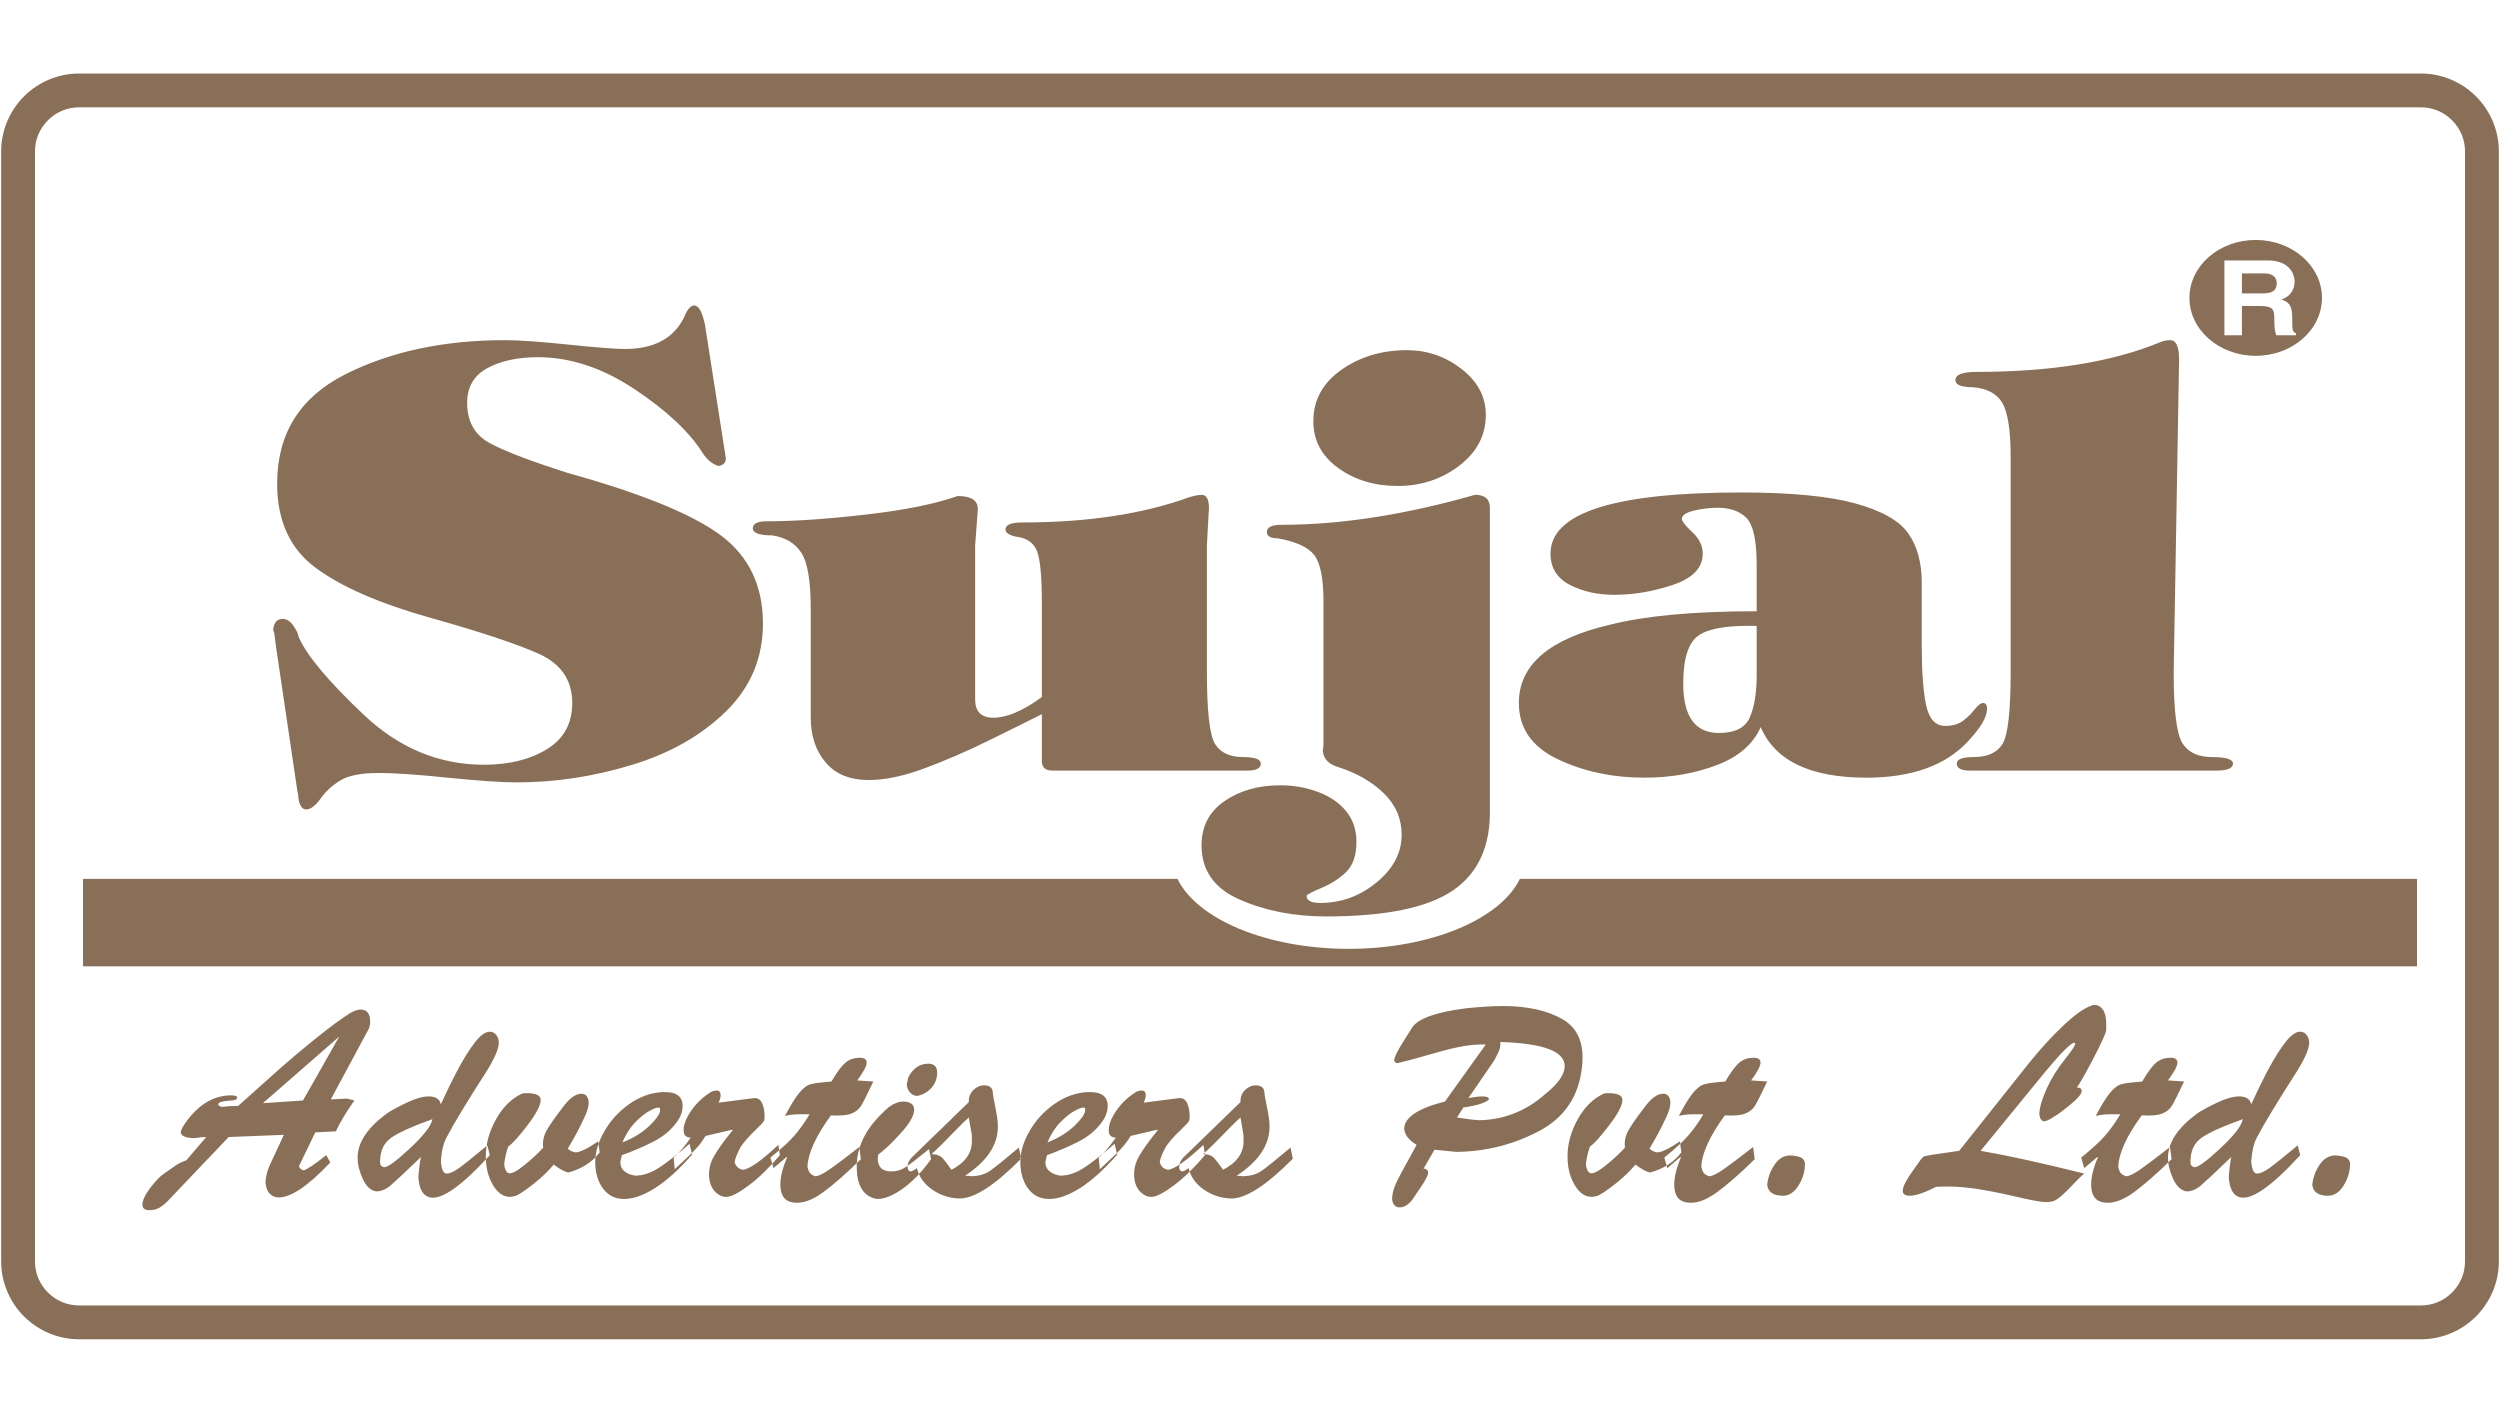 <?xml version="1.0" encoding="UTF-8" standalone="no"?><!DOCTYPE svg PUBLIC "-//W3C//DTD SVG 1.1//EN" "http://www.w3.org/Graphics/SVG/1.1/DTD/svg11.dtd"><svg width="100%" height="100%" viewBox="0 0 450 255" version="1.1" xmlns="http://www.w3.org/2000/svg" xmlns:xlink="http://www.w3.org/1999/xlink" xml:space="preserve" xmlns:serif="http://www.serif.com/" style="fill-rule:evenodd;clip-rule:evenodd;stroke-linejoin:round;stroke-miterlimit:2;"><g><g><clipPath id="_clip1"><rect x="14.941" y="27.227" width="420.119" height="199.84" clip-rule="nonzero"/></clipPath><g clip-path="url(#_clip1)"><path d="M-26.808,158.2l238.755,-0c3.494,7.22 15.996,12.59 30.814,12.59c14.819,-0 27.32,-5.37 30.814,-12.59l203.686,-0l-0,15.737l-504.069,0l0,-15.737Z" style="fill:#896f57;"/><path d="M403.547,52.81l3.771,-0c1.68,-0 2.499,-0.51 2.499,-1.839c-0,-0.717 -0.372,-1.762 -2.254,-1.762l-4.016,-0l-0,3.601Zm-3.154,7.541l3.154,-0l-0,-5.269l3.324,0c2.385,0 2.511,0.711 2.511,2.549c0,1.385 0.132,2.084 0.347,2.72l3.562,-0l0,-0.359c-0.686,-0.22 -0.686,-0.711 -0.686,-2.682c0,-2.511 -0.686,-2.927 -1.957,-3.411c1.529,-0.454 2.385,-1.725 2.385,-3.211c0,-1.164 -0.749,-3.808 -4.853,-3.808l-7.787,-0l0,13.471Zm5.628,-17.16c6.591,-0 11.935,4.671 11.935,10.424c0,5.76 -5.344,10.431 -11.935,10.431c-6.585,0 -11.923,-4.671 -11.923,-10.431c0,-5.753 5.338,-10.424 11.923,-10.424" style="fill:#896f57;"/><path d="M391.265,121.141l0.97,-56.415c-0,-2.336 -0.529,-3.494 -1.58,-3.494c-0.642,0 -1.209,0.107 -1.694,0.315c-8.655,3.601 -19.728,5.395 -33.231,5.395c-2.505,-0 -3.758,0.497 -3.758,1.485c0,0.85 1.052,1.272 3.154,1.272c2.587,0.214 4.362,1.177 5.338,2.908c0.963,1.731 1.454,4.961 1.454,9.688l0,38.632c0,7.057 -0.491,11.382 -1.454,12.968c-0.976,1.586 -2.713,2.379 -5.218,2.379c-2.021,0 -3.034,0.391 -3.034,1.171c-0,0.844 0.812,1.265 2.429,1.265l44.26,0c2.027,0 3.034,-0.421 3.034,-1.265c0,-0.78 -1.259,-1.171 -3.758,-1.171c-2.505,0 -4.287,-0.831 -5.338,-2.486c-1.051,-1.656 -1.574,-5.873 -1.574,-12.647m-75.067,-11.117l0,-8.359c0,-4.375 -0.604,-7.177 -1.819,-8.417c-1.209,-1.233 -2.952,-1.85 -5.219,-1.85c-1.447,-0 -2.889,0.176 -4.305,0.528c-1.41,0.353 -2.115,0.85 -2.115,1.48c-0,0.421 0.623,1.215 1.875,2.385c1.253,1.165 1.876,2.456 1.876,3.866c0,2.536 -1.775,4.406 -5.332,5.608c-3.556,1.196 -7.069,1.801 -10.55,1.801c-3.072,-0 -5.76,-0.605 -8.064,-1.801c-2.304,-1.202 -3.456,-3.072 -3.456,-5.608c0,-7.34 11.438,-11.01 34.32,-11.01c8.895,-0 15.725,0.654 20.491,1.957c4.771,1.304 7.969,3.104 9.58,5.402c1.618,2.291 2.43,5.237 2.43,8.838l0,11.324c0,4.652 0.265,8.24 0.787,10.739c0.529,2.506 1.681,3.759 3.456,3.759c1.291,-0 2.342,-0.303 3.154,-0.894c0.806,-0.605 1.517,-1.291 2.121,-2.065c0.611,-0.781 1.114,-1.165 1.517,-1.165c0.485,0 0.724,0.347 0.724,1.058c0,1.479 -1.171,3.456 -3.512,5.923c-4.042,4.306 -10.104,6.459 -18.193,6.459c-10.109,0 -16.448,-3.034 -19.042,-9.102c-1.372,3.103 -4.035,5.394 -8.001,6.88c-3.959,1.479 -8.246,2.222 -12.854,2.222c-5.823,0 -11.054,-1.114 -15.7,-3.336c-4.652,-2.222 -6.975,-5.59 -6.975,-10.104c0,-6.849 5.452,-11.545 16.367,-14.081c6.39,-1.625 15.203,-2.437 26.439,-2.437m0,11.539l0,-8.895c-5.093,-0.138 -8.567,0.428 -10.431,1.7c-1.857,1.265 -2.788,4.161 -2.788,8.681c-0,5.923 2.14,8.888 6.427,8.888c2.914,0 4.771,-0.95 5.583,-2.858c0.806,-1.901 1.209,-4.413 1.209,-7.516m-48.754,-46.891c-0,3.67 -1.593,6.723 -4.784,9.159c-3.198,2.436 -6.893,3.645 -11.098,3.645c-4.124,-0 -7.68,-1.07 -10.677,-3.223c-2.983,-2.153 -4.488,-4.961 -4.488,-8.417c0,-3.808 1.681,-6.892 5.036,-9.259c3.361,-2.367 7.296,-3.544 11.828,-3.544c3.632,-0 6.906,1.126 9.82,3.386c2.909,2.26 4.363,5.005 4.363,8.253m0.73,16.726l-0,54.086c0.164,6.704 -2.04,11.633 -6.61,14.768c-4.57,3.141 -12.187,4.708 -22.857,4.708c-5.741,0 -10.915,-1 -15.523,-3.015c-4.614,-2.008 -6.912,-5.269 -6.912,-9.789c0,-3.392 1.372,-6.036 4.117,-7.944c2.757,-1.901 6.106,-2.858 10.072,-2.858c2.423,0 4.708,0.41 6.849,1.222c2.146,0.812 3.821,1.976 5.036,3.493c1.215,1.517 1.813,3.33 1.813,5.452c-0,2.398 -0.598,4.192 -1.813,5.401c-1.215,1.196 -2.713,2.165 -4.489,2.908c-1.775,0.743 -2.669,1.215 -2.669,1.429c0,0.844 0.812,1.272 2.43,1.272c3.796,-0 7.189,-1.234 10.179,-3.708c2.997,-2.468 4.495,-5.326 4.495,-8.574c-0,-2.889 -1.077,-5.382 -3.217,-7.459c-2.14,-2.084 -4.872,-3.651 -8.19,-4.709c-1.693,-0.497 -2.625,-1.448 -2.782,-2.864c0.075,-0.422 0.12,-0.989 0.12,-1.694l-0,-25.192c-0,-4.23 -0.567,-7.057 -1.7,-8.467c-1.133,-1.41 -3.311,-2.398 -6.553,-2.965c-1.291,0 -1.939,-0.384 -1.939,-1.164c0,-0.844 0.894,-1.272 2.669,-1.272c10.594,0 22.196,-1.794 34.805,-5.395c1.781,0 2.669,0.775 2.669,2.33Zm-80.645,45.619c0,1.133 0.649,1.693 1.945,1.693l35.044,0c1.618,0 2.424,-0.421 2.424,-1.265c-0,-0.78 -1.051,-1.171 -3.154,-1.171c-2.423,0 -4.123,-0.793 -5.092,-2.379c-0.97,-1.586 -1.455,-5.911 -1.455,-12.968l0,-22.756l0.366,-6.773c-0,-1.555 -0.447,-2.33 -1.335,-2.33c-0.485,0 -1.215,0.145 -2.184,0.422c-8.329,3.034 -18.35,4.551 -30.071,4.551c-2.021,0 -3.034,0.422 -3.034,1.272c-0,0.567 0.604,0.988 1.819,1.272c1.939,0.214 3.21,1.057 3.821,2.537c0.604,1.485 0.906,4.551 0.906,9.209l0,17.147c-3.399,2.474 -6.307,3.708 -8.731,3.708c-2.178,0 -3.273,-1.095 -3.273,-3.279l-0,-27.736l0.485,-6.559c-0,-1.555 -1.215,-2.329 -3.639,-2.329c-3.959,1.403 -9.442,2.524 -16.43,3.33c-7,0.812 -12.961,1.214 -17.89,1.214c-1.7,0 -2.543,0.429 -2.543,1.272c-0,0.85 1.171,1.272 3.512,1.272c2.348,0.352 4.086,1.397 5.219,3.122c1.127,1.731 1.693,5.099 1.693,10.11l0,19.583c0,3.242 0.888,5.93 2.669,8.039c1.782,2.121 4.369,3.179 7.768,3.179c2.902,-0 6.22,-0.686 9.94,-2.065c3.72,-1.372 7.56,-3.034 11.52,-4.973c3.959,-1.945 7.195,-3.544 9.7,-4.816l0,8.467Zm-60.633,-78.542l3.758,24.028c0,0.78 -0.447,1.24 -1.334,1.378c-1.133,-0.352 -2.103,-1.164 -2.908,-2.436c-2.424,-3.808 -6.509,-7.617 -12.25,-11.431c-5.741,-3.802 -11.52,-5.716 -17.343,-5.716c-3.638,-0 -6.666,0.655 -9.09,1.964c-2.43,1.303 -3.645,3.399 -3.645,6.295c0,3.387 1.417,5.816 4.243,7.302c2.833,1.486 7.479,3.242 13.95,5.294c13.175,3.67 22.309,7.39 27.408,11.167c5.093,3.771 7.642,9.084 7.642,15.926c0,6.214 -2.228,11.489 -6.673,15.826c-4.45,4.344 -10.103,7.554 -16.977,9.631c-6.874,2.084 -13.742,3.129 -20.616,3.129c-2.826,-0 -6.994,-0.29 -12.489,-0.85c-5.502,-0.566 -9.619,-0.843 -12.37,-0.843c-3.154,-0 -5.458,0.44 -6.912,1.321c-1.454,0.882 -2.65,1.971 -3.581,3.28c-0.926,1.303 -1.801,1.958 -2.607,1.958c-0.402,-0 -0.73,-0.214 -0.969,-0.636c-0.239,-0.422 -0.384,-0.919 -0.422,-1.479c-0.044,-0.567 -0.107,-0.957 -0.182,-1.165l-3.884,-26.25c-0.082,-0.566 -0.145,-1.076 -0.183,-1.536c-0.038,-0.459 -0.138,-0.9 -0.302,-1.322c0.164,-1.271 0.724,-1.907 1.7,-1.907c0.724,-0 1.378,0.403 1.938,1.215c0.567,0.818 0.888,1.498 0.97,2.065c1.454,3.317 5.357,7.975 11.702,13.974c6.345,6 13.56,8.996 21.649,8.996c4.526,-0 8.303,-0.938 11.337,-2.808c3.034,-1.869 4.545,-4.639 4.545,-8.303c-0,-4.091 -1.996,-7.044 -5.999,-8.844c-4.004,-1.8 -10.532,-3.966 -19.59,-6.509c-9.052,-2.543 -15.901,-5.521 -20.553,-8.945c-4.646,-3.418 -6.975,-8.479 -6.975,-15.184c-0,-8.964 4.066,-15.51 12.193,-19.64c8.127,-4.123 17.727,-6.188 28.8,-6.188c2.505,0 6.307,0.265 11.4,0.793c5.092,0.529 8.485,0.794 10.185,0.794c5.256,-0 8.813,-1.908 10.676,-5.716c0.56,-1.41 1.171,-2.115 1.813,-2.115c0.812,-0 1.461,1.158 1.945,3.487" style="fill:#896f57;"/><path d="M421.764,208.169c0.825,0.195 1.241,0.655 1.241,1.36c-0,1.341 -0.378,2.625 -1.146,3.852c-0.768,1.234 -1.7,1.851 -2.801,1.851c-1.75,-0 -2.701,-0.661 -2.852,-1.996c0.151,-1.328 0.604,-2.543 1.353,-3.632c0.75,-1.083 1.694,-1.63 2.827,-1.63c0.308,-0 0.768,0.069 1.378,0.195m-18.06,-6.723c-3.556,1.272 -6.024,2.379 -7.396,3.336c-1.379,0.957 -2.059,2.449 -2.027,4.463c-0,0.447 0.214,0.731 0.648,0.825c0.516,0.195 2.065,-0.9 4.639,-3.286c2.575,-2.392 3.954,-4.167 4.136,-5.338m1.517,-2.675c1.228,-2.669 2.329,-4.898 3.305,-6.705c0.988,-1.8 1.945,-3.311 2.896,-4.532c0.957,-1.215 1.832,-1.825 2.619,-1.825c0.459,-0 0.849,0.195 1.152,0.585c0.308,0.39 0.459,0.862 0.459,1.41c0,1.077 -0.781,2.864 -2.342,5.357c-3.367,5.237 -5.728,9.134 -7.075,11.702c-0.554,1.033 -0.888,2.468 -1.014,4.287c0.126,1.461 0.46,2.191 1.014,2.191c0.579,-0 1.315,-0.315 2.203,-0.951c0.888,-0.635 2.606,-2.008 5.149,-4.117l0.454,1.757c-5.08,5.552 -8.681,8.082 -10.796,7.598c-1.284,-0.296 -1.971,-1.561 -2.071,-3.802c0.126,-1.492 0.277,-2.651 0.459,-3.463c-2.845,2.732 -4.664,4.438 -5.464,5.118c-0.799,0.686 -1.643,1.039 -2.53,1.077c-1.008,-0.133 -1.832,-0.875 -2.455,-2.222c-0.63,-1.348 -0.945,-2.638 -0.945,-3.872c0,-2.694 1.731,-5.325 5.194,-7.894c0.736,-0.516 1.913,-1.164 3.537,-1.945c1.625,-0.78 2.991,-1.171 4.086,-1.171c1.234,0 1.951,0.472 2.165,1.417m-23.574,1.8c-0.863,1.46 -1.763,2.738 -2.713,3.821c-0.945,1.089 -2.392,2.411 -4.319,3.972l0.548,1.901l2.348,-2.002l0.094,0.101c-0.799,1.851 -1.196,3.475 -1.196,4.872c0,1.952 0.775,3.022 2.342,3.217c1.561,0.227 3.324,-0.378 5.288,-1.8c1.958,-1.429 4.236,-3.431 6.842,-5.993l-0.277,-2.197c-2.543,1.983 -4.356,3.349 -5.438,4.092c-1.089,0.749 -1.908,1.139 -2.462,1.171c-0.491,-0.158 -0.831,-0.372 -1.013,-0.63c-0.183,-0.264 -0.321,-0.636 -0.409,-1.12c0.119,-2.437 1.529,-5.508 4.224,-9.21c1.655,0.095 2.883,-0.006 3.676,-0.321c0.799,-0.302 1.391,-0.793 1.794,-1.46c0.396,-0.668 1.12,-2.097 2.159,-4.312l-2.896,-0.196c1.133,-1.523 1.7,-2.599 1.7,-3.21c-0,-0.585 -0.415,-0.875 -1.24,-0.875c-0.982,0 -1.826,0.277 -2.531,0.844c-0.705,0.572 -1.561,1.718 -2.574,3.437c-1.744,0.132 -2.965,0.283 -3.67,0.465c-0.705,0.177 -1.41,0.699 -2.115,1.562c-0.705,0.856 -1.568,2.247 -2.575,4.161c0.825,-0.189 1.637,-0.29 2.436,-0.29l1.977,-0Zm-25.136,6.578c4.715,0.812 10.934,2.172 18.652,4.092c-0.548,0.453 -1.36,1.246 -2.43,2.386c-1.076,1.139 -1.926,1.901 -2.549,2.285c-0.63,0.396 -1.417,0.541 -2.374,0.44c-0.856,-0.063 -2.599,-0.402 -5.237,-1.019c-2.638,-0.617 -5.067,-1.089 -7.308,-1.41c-2.235,-0.328 -4.489,-0.422 -6.755,-0.296c-2.115,1.07 -3.689,1.605 -4.734,1.605c-0.856,-0 -1.284,-0.29 -1.284,-0.869c0,-0.396 0.158,-0.9 0.485,-1.517c0.321,-0.617 0.768,-1.328 1.353,-2.14c0.586,-0.812 0.995,-1.404 1.24,-1.756c0.428,-0.586 0.756,-0.875 0.97,-0.875c0.667,-0.133 1.75,-0.303 3.235,-0.51c1.486,-0.214 2.443,-0.353 2.877,-0.416l12.634,-15.882c2.021,-2.505 4.073,-4.74 6.157,-6.704c2.083,-1.964 3.783,-3.16 5.099,-3.582c0.062,-0.031 0.119,-0.05 0.163,-0.069c0.044,-0.019 0.126,-0.025 0.252,-0.025c0.648,-0 1.165,0.283 1.567,0.856c0.397,0.566 0.592,1.416 0.592,2.556l0,1.17c-0.119,0.642 -0.894,2.336 -2.316,5.068c-1.429,2.726 -2.418,4.463 -2.965,5.212c0.579,0 0.868,0.208 0.868,0.63c0,0.522 -0.673,1.334 -2.02,2.436c-1.347,1.108 -2.311,1.825 -2.896,2.146c-0.762,0.516 -1.36,0.812 -1.788,0.875c-0.522,0 -0.831,-0.453 -0.925,-1.366c0.063,-1.202 0.51,-2.707 1.334,-4.532c0.831,-1.819 1.914,-3.569 3.268,-5.256c1.592,-1.983 2.159,-2.978 1.699,-2.978c-0.585,0 -2.316,1.725 -5.193,5.168l-11.671,14.277Zm-32.866,1.02c-0.611,-0.126 -1.064,-0.195 -1.379,-0.195c-1.126,-0 -2.071,0.547 -2.82,1.63c-0.755,1.089 -1.208,2.304 -1.353,3.632c0.145,1.335 1.095,1.996 2.845,1.996c1.102,-0 2.033,-0.617 2.801,-1.851c0.768,-1.227 1.152,-2.511 1.152,-3.852c0,-0.705 -0.415,-1.165 -1.246,-1.36m-17.047,-7.598l-1.97,-0c-0.799,-0 -1.612,0.101 -2.442,0.29c1.013,-1.914 1.869,-3.305 2.574,-4.161c0.705,-0.863 1.41,-1.385 2.115,-1.562c0.705,-0.182 1.927,-0.333 3.677,-0.465c1.007,-1.719 1.869,-2.865 2.574,-3.437c0.705,-0.567 1.549,-0.844 2.524,-0.844c0.831,0 1.241,0.29 1.241,0.875c-0,0.611 -0.561,1.687 -1.694,3.21l2.896,0.196c-1.051,2.215 -1.763,3.644 -2.166,4.312c-0.396,0.667 -0.994,1.158 -1.794,1.46c-0.793,0.315 -2.02,0.416 -3.67,0.321c-2.694,3.702 -4.11,6.773 -4.23,9.21c0.095,0.484 0.227,0.856 0.416,1.12c0.182,0.258 0.522,0.472 1.007,0.63c0.554,-0.032 1.372,-0.422 2.461,-1.171c1.083,-0.743 2.902,-2.109 5.445,-4.092l0.277,2.197c-2.606,2.562 -4.891,4.564 -6.849,5.993c-1.964,1.422 -3.72,2.027 -5.287,1.8c-1.562,-0.195 -2.342,-1.265 -2.342,-3.217c-0,-1.397 0.396,-3.021 1.196,-4.872l-0.094,-0.101l-2.342,2.002l-0.548,-1.901c1.926,-1.561 3.368,-2.883 4.318,-3.972c0.945,-1.083 1.851,-2.361 2.707,-3.821m-12.224,9.058c1.196,0.882 2.089,1.348 2.669,1.417c2.385,-0.655 4.255,-1.851 5.602,-3.607l-0.271,-1.996c-1.838,1.266 -3.185,1.933 -4.047,1.996c-0.586,-0.101 -1.058,-0.328 -1.423,-0.68c1.228,-2.046 2.172,-3.821 2.852,-5.313c0.61,-1.202 0.912,-2.191 0.912,-2.971c0,-0.422 -0.1,-0.8 -0.314,-1.121c-0.221,-0.321 -0.542,-0.484 -0.97,-0.484c-1.07,-0 -2.203,0.824 -3.399,2.48c-1.253,1.624 -2.191,2.958 -2.801,3.997c-0.611,1.039 -0.844,2.109 -0.693,3.217c-0.831,0.938 -1.957,1.995 -3.399,3.166c-1.441,1.165 -2.411,1.637 -2.896,1.41c-0.396,-0.195 -0.642,-0.73 -0.736,-1.611c0.126,-1.07 0.371,-2.122 0.736,-3.16c0.705,-0.454 1.857,-1.725 3.444,-3.803c1.599,-2.077 2.392,-3.607 2.392,-4.582c-0,-0.806 -0.844,-1.215 -2.524,-1.215c-0.46,-0 -0.75,0.031 -0.875,0.101c-1.87,0.875 -3.419,2.41 -4.646,4.601c-1.221,2.191 -1.832,4.425 -1.832,6.698c0,1.951 0.415,3.651 1.265,5.093c0.838,1.447 1.857,2.165 3.047,2.165c0.434,0 0.875,-0.094 1.341,-0.29c0.793,-0.421 1.851,-1.164 3.166,-2.215c1.322,-1.058 2.449,-2.153 3.4,-3.293m-26.93,-21.629c-1.656,-0.032 -3.311,0.132 -4.986,0.485c-1.668,0.358 -3.544,0.849 -5.628,1.466c-2.083,0.617 -3.846,1.083 -5.281,1.41c-0.308,0 -0.51,-0.163 -0.604,-0.484c0.031,-0.554 0.516,-1.58 1.454,-3.072c0.931,-1.492 1.517,-2.436 1.769,-2.827c1.07,-1.655 4.362,-2.826 9.876,-3.506c2.638,-0.264 4.778,-0.39 6.434,-0.39c4.476,-0 8.083,0.806 10.827,2.411c2.739,1.605 3.897,4.406 3.469,8.404c-0.523,5.325 -3.085,9.215 -7.699,11.67c-4.614,2.449 -9.587,3.708 -14.913,3.771c-0.761,-0.063 -1.422,-0.126 -1.951,-0.189c-0.542,-0.069 -1.209,-0.132 -2.002,-0.195l-1.977,3.406c0.548,-0 0.825,0.264 0.825,0.78c0,0.195 -0.107,0.516 -0.346,0.982c-0.227,0.447 -0.604,1.045 -1.121,1.801c-0.522,0.742 -0.9,1.309 -1.145,1.705c-0.775,1.134 -1.612,1.7 -2.531,1.7c-0.428,0 -0.762,-0.157 -0.988,-0.485c-0.227,-0.327 -0.346,-0.698 -0.346,-1.12c0.031,-0.711 0.188,-1.429 0.459,-2.14c0.277,-0.718 0.724,-1.631 1.335,-2.732c0.61,-1.108 1.485,-2.701 2.618,-4.778c-1.41,-0.844 -2.159,-1.819 -2.247,-2.921c0.088,-2.046 2.537,-3.67 7.346,-4.879l7.353,-10.273Zm-3.123,9.644c1.071,-0.195 1.895,-0.29 2.481,-0.29c0.799,0 1.196,0.145 1.196,0.441c-0,0.227 -0.41,0.491 -1.24,0.806c-0.831,0.302 -1.946,0.554 -3.356,0.749l-1.152,1.8c1.631,0.264 2.978,0.428 4.048,0.491c4.438,-0.101 8.379,-1.655 11.809,-4.677c2.361,-1.882 3.538,-3.569 3.538,-5.067c0,-2.663 -3.859,-4.105 -11.583,-4.338l0,0.441c0,0.359 -0.063,0.705 -0.201,1.045c-0.139,0.346 -0.315,0.718 -0.529,1.12c-0.214,0.41 -0.34,0.642 -0.371,0.712l-4.64,6.767Zm-41.729,13.987c0.46,0 0.812,0.025 1.058,0.095c1.378,-0.032 2.486,-0.334 3.33,-0.901c0.843,-0.566 2.612,-1.989 5.313,-4.261l0.415,1.995c-4.815,4.873 -8.555,7.258 -11.217,7.164c-1.75,-0.063 -3.349,-0.598 -4.803,-1.605c-1.455,-1.007 -2.367,-2.298 -2.732,-3.853c-0.397,0.29 -0.75,0.485 -1.058,0.586c-0.428,-0 -0.648,-0.296 -0.648,-0.875c-0,-0.554 0.251,-1.089 0.742,-1.612l10.293,-9.984c-0.032,-0.881 0.245,-1.605 0.824,-2.171c0.579,-0.567 1.209,-0.85 1.882,-0.85c1.071,-0 1.612,0.466 1.612,1.41c-0,0.195 0.151,1.038 0.459,2.537c0.309,1.492 0.46,2.644 0.46,3.456c0,3.349 -1.977,6.301 -5.93,8.869m1.247,-7.264l-0,1.076c-0,2.141 -1.228,3.846 -3.683,5.112c-0.762,-1.102 -1.341,-1.838 -1.725,-2.216c-0.384,-0.371 -1.001,-0.573 -1.857,-0.611c0.485,-0.415 1.171,-1.064 2.046,-1.945c0.869,-0.875 1.763,-1.781 2.663,-2.707c0.906,-0.925 1.574,-1.567 2.002,-1.926l0.554,3.217Zm-15.448,-0.926c-1.561,1.914 -2.688,3.488 -3.374,4.703c-0.693,1.215 -0.976,2.493 -0.85,3.827c0.119,1.14 0.51,2.015 1.171,2.631c0.661,0.617 1.341,0.894 2.046,0.825c0.856,-0.063 2.165,-0.749 3.928,-2.071c1.756,-1.309 3.619,-3.122 5.583,-5.426l-0.277,-1.857c-3.122,2.927 -5.269,4.419 -6.433,4.482c-0.8,-0.195 -1.272,-0.661 -1.423,-1.41c0.057,-0.548 0.409,-1.448 1.058,-2.682c0.642,-0.938 1.485,-1.907 2.524,-2.896c1.045,-0.994 1.612,-1.599 1.7,-1.825c0.063,-0.132 0.094,-0.428 0.094,-0.881c0,-0.813 -0.138,-1.549 -0.415,-2.216c-0.277,-0.661 -0.731,-1.001 -1.379,-1.001c-0.063,-0 -2.222,0.277 -6.478,0.831c0.246,-0.516 0.372,-0.957 0.372,-1.316c-0,-0.585 -0.252,-0.875 -0.743,-0.875c-0.208,0 -0.504,0.063 -0.875,0.195c-1.498,0.907 -2.713,2.034 -3.645,3.387c-0.938,1.347 -1.403,2.537 -1.403,3.575c-0,0.882 0.421,1.322 1.284,1.322c-1.102,1.587 -2.128,2.789 -3.079,3.601l0.183,2.096c0.648,-0.617 1.372,-1.303 2.184,-2.046c0.812,-0.749 1.473,-1.416 1.977,-2.001c0.504,-0.586 0.976,-1.234 1.397,-1.945c0.095,-0.032 0.844,-0.214 2.254,-0.529c1.41,-0.334 2.254,-0.529 2.531,-0.592l0.088,0.094Zm-19.943,4.489c-0.094,0.39 -0.182,0.793 -0.277,1.215c0,0.749 0.277,1.328 0.825,1.75c0.554,0.428 1.259,0.673 2.115,0.736c0.246,-0.063 0.523,-0.101 0.831,-0.101c0.793,-0.163 1.574,-0.434 2.323,-0.824c0.743,-0.397 1.788,-1.108 3.122,-2.147c1.328,-1.038 2.411,-1.932 3.242,-2.681l0.46,1.951c-2.361,2.694 -4.583,4.696 -6.667,6.018c-2.083,1.316 -3.934,1.97 -5.558,1.97c-1.568,0 -2.808,-0.591 -3.727,-1.775c-0.913,-1.183 -1.404,-2.688 -1.467,-4.513c-0.094,-1.813 0.422,-3.733 1.536,-5.741c1.121,-2.015 2.638,-3.695 4.552,-5.049c1.913,-1.347 3.928,-2.065 6.043,-2.165c2.392,-0.095 3.582,0.73 3.582,2.486c-0,1.007 -0.353,1.983 -1.052,2.921c-1.013,1.429 -2.429,2.606 -4.255,3.538c-1.819,0.919 -3.701,1.725 -5.628,2.411m0.095,-2.292c1.983,-0.78 3.619,-1.794 4.891,-3.021c1.272,-1.234 1.907,-2.172 1.907,-2.827c0,-0.132 -0.006,-0.22 -0.025,-0.264c-0.012,-0.05 -0.038,-0.076 -0.063,-0.076c-0.189,-0.195 -0.724,-0.069 -1.611,0.391c-0.888,0.453 -1.807,1.164 -2.757,2.14c-0.951,0.976 -1.732,2.191 -2.342,3.657m-14.85,5.993c3.953,-2.568 5.93,-5.52 5.93,-8.869c-0,-0.812 -0.151,-1.964 -0.46,-3.456c-0.308,-1.499 -0.453,-2.342 -0.453,-2.537c0,-0.944 -0.535,-1.41 -1.611,-1.41c-0.674,-0 -1.303,0.283 -1.889,0.85c-0.579,0.566 -0.856,1.29 -0.825,2.171l-10.292,9.984c-0.491,0.523 -0.736,1.058 -0.736,1.612c-0,0.579 0.214,0.875 0.642,0.875c0.308,-0.101 0.661,-0.296 1.057,-0.586c0.365,1.555 1.278,2.846 2.732,3.853c1.454,1.007 3.06,1.542 4.803,1.605c2.669,0.094 6.402,-2.291 11.218,-7.164l-0.415,-1.995c-2.695,2.272 -4.464,3.695 -5.307,4.261c-0.844,0.567 -1.958,0.869 -3.33,0.901c-0.246,-0.07 -0.604,-0.095 -1.064,-0.095m1.246,-7.264l-0.554,-3.217c-0.428,0.359 -1.095,1.001 -1.995,1.926c-0.907,0.926 -1.8,1.832 -2.669,2.707c-0.875,0.881 -1.555,1.53 -2.046,1.945c0.856,0.038 1.479,0.24 1.863,0.611c0.384,0.378 0.957,1.114 1.725,2.216c2.449,-1.266 3.676,-2.971 3.676,-5.112l0,-1.076Zm-11.305,-10.714c0.856,-1.461 2.008,-2.191 3.443,-2.191c1.076,0 1.612,0.535 1.612,1.599c-0,1.077 -0.347,1.996 -1.033,2.757c-0.692,0.762 -1.542,1.247 -2.556,1.442c-0.491,-0 -0.912,-0.208 -1.277,-0.611c-0.378,-0.403 -0.573,-0.9 -0.605,-1.492c0.151,-0.805 0.29,-1.309 0.416,-1.504m-5.565,14.176c-0,0.227 -0.025,0.472 -0.088,0.73c0.025,0.781 0.245,1.354 0.642,1.731c0.396,0.372 1.026,0.561 1.888,0.561c0.882,-0 1.706,-0.246 2.455,-0.731c0.749,-0.491 2.166,-1.58 4.249,-3.267l0.372,1.807c-1.807,2.499 -3.664,4.375 -5.565,5.621c-1.901,1.253 -3.443,1.731 -4.639,1.442c-2.115,-0.617 -3.173,-2.537 -3.173,-5.747c0,-3.481 1.568,-6.711 4.69,-9.701c1.253,-1.328 2.512,-2.002 3.771,-2.002c0.491,0 0.925,0.12 1.309,0.347c0.378,0.232 0.573,0.604 0.573,1.12c-0,1.076 -0.838,2.518 -2.506,4.337c-1.674,1.819 -2.996,3.072 -3.978,3.752m-12.357,-7.258c-0.862,1.46 -1.763,2.738 -2.713,3.821c-0.951,1.089 -2.386,2.411 -4.319,3.972l0.548,1.901l2.348,-2.002l0.088,0.101c-0.799,1.851 -1.196,3.475 -1.196,4.872c0,1.952 0.781,3.022 2.348,3.217c1.561,0.227 3.324,-0.378 5.282,-1.8c1.964,-1.429 4.243,-3.431 6.849,-5.993l-0.271,-2.197c-2.55,1.983 -4.362,3.349 -5.451,4.092c-1.09,0.749 -1.908,1.139 -2.456,1.171c-0.497,-0.158 -0.83,-0.372 -1.013,-0.63c-0.183,-0.264 -0.321,-0.636 -0.415,-1.12c0.125,-2.437 1.529,-5.508 4.23,-9.21c1.655,0.095 2.877,-0.006 3.676,-0.321c0.793,-0.302 1.391,-0.793 1.794,-1.46c0.397,-0.668 1.114,-2.097 2.159,-4.312l-2.895,-0.196c1.133,-1.523 1.699,-2.599 1.699,-3.21c0,-0.585 -0.415,-0.875 -1.24,-0.875c-0.982,0 -1.825,0.277 -2.524,0.844c-0.712,0.572 -1.568,1.718 -2.581,3.437c-1.744,0.132 -2.965,0.283 -3.676,0.465c-0.699,0.177 -1.41,0.699 -2.109,1.562c-0.712,0.856 -1.561,2.247 -2.575,4.161c0.825,-0.189 1.637,-0.29 2.436,-0.29l1.977,-0Zm-13.836,2.87l-0.088,-0.094c-0.277,0.063 -1.121,0.258 -2.531,0.592c-1.404,0.315 -2.159,0.497 -2.254,0.529c-0.428,0.711 -0.894,1.359 -1.403,1.945c-0.504,0.585 -1.159,1.252 -1.971,2.001c-0.818,0.743 -1.542,1.429 -2.184,2.046l-0.183,-2.096c0.945,-0.812 1.977,-2.014 3.079,-3.601c-0.857,0 -1.291,-0.44 -1.291,-1.322c0,-1.038 0.472,-2.228 1.404,-3.575c0.938,-1.353 2.153,-2.48 3.651,-3.387c0.371,-0.132 0.661,-0.195 0.875,-0.195c0.491,0 0.736,0.29 0.736,0.875c0,0.359 -0.119,0.8 -0.365,1.316c4.256,-0.554 6.415,-0.831 6.478,-0.831c0.648,-0 1.101,0.34 1.378,1.001c0.277,0.667 0.416,1.403 0.416,2.216c-0,0.453 -0.032,0.749 -0.095,0.881c-0.094,0.226 -0.66,0.831 -1.699,1.825c-1.045,0.989 -1.882,1.958 -2.524,2.896c-0.649,1.234 -1.001,2.134 -1.064,2.682c0.157,0.749 0.636,1.215 1.429,1.41c1.164,-0.063 3.305,-1.555 6.433,-4.482l0.277,1.857c-1.964,2.304 -3.821,4.117 -5.59,5.426c-1.756,1.322 -3.065,2.008 -3.928,2.071c-0.699,0.069 -1.385,-0.208 -2.039,-0.825c-0.661,-0.616 -1.052,-1.491 -1.171,-2.631c-0.126,-1.334 0.157,-2.612 0.85,-3.827c0.686,-1.215 1.812,-2.789 3.374,-4.703m-19.949,4.489c1.932,-0.686 3.808,-1.492 5.634,-2.411c1.825,-0.932 3.236,-2.109 4.255,-3.538c0.699,-0.938 1.052,-1.914 1.052,-2.921c-0,-1.756 -1.196,-2.581 -3.582,-2.486c-2.115,0.1 -4.13,0.818 -6.043,2.165c-1.914,1.354 -3.431,3.034 -4.552,5.049c-1.114,2.008 -1.63,3.928 -1.542,5.741c0.063,1.825 0.554,3.33 1.473,4.513c0.919,1.184 2.159,1.775 3.72,1.775c1.631,0 3.482,-0.654 5.565,-1.97c2.084,-1.322 4.3,-3.324 6.666,-6.018l-0.459,-1.951c-0.831,0.749 -1.907,1.643 -3.242,2.681c-1.334,1.039 -2.373,1.75 -3.129,2.147c-0.749,0.39 -1.523,0.661 -2.322,0.824c-0.303,0 -0.58,0.038 -0.825,0.101c-0.856,-0.063 -1.561,-0.308 -2.109,-0.736c-0.56,-0.422 -0.831,-1.001 -0.831,-1.75c0.095,-0.422 0.183,-0.825 0.271,-1.215m0.094,-2.292c1.996,-0.78 3.626,-1.794 4.898,-3.021c1.271,-1.234 1.901,-2.172 1.901,-2.827c-0,-0.132 -0,-0.22 -0.019,-0.264c-0.013,-0.05 -0.038,-0.076 -0.069,-0.076c-0.183,-0.195 -0.724,-0.069 -1.605,0.391c-0.894,0.453 -1.807,1.164 -2.758,2.14c-0.95,0.976 -1.737,2.191 -2.348,3.657m-12.357,3.991c-0.95,1.14 -2.083,2.235 -3.399,3.293c-1.322,1.051 -2.373,1.794 -3.173,2.215c-0.459,0.196 -0.906,0.29 -1.334,0.29c-1.196,0 -2.21,-0.718 -3.059,-2.165c-0.838,-1.442 -1.259,-3.142 -1.259,-5.093c-0,-2.273 0.61,-4.507 1.838,-6.698c1.221,-2.191 2.769,-3.726 4.639,-4.601c0.126,-0.07 0.416,-0.101 0.875,-0.101c1.687,-0 2.524,0.409 2.524,1.215c0,0.975 -0.793,2.505 -2.392,4.582c-1.586,2.078 -2.738,3.349 -3.443,3.803c-0.365,1.038 -0.611,2.09 -0.73,3.16c0.088,0.881 0.333,1.416 0.73,1.611c0.491,0.227 1.454,-0.245 2.896,-1.41c1.441,-1.171 2.574,-2.228 3.399,-3.166c-0.151,-1.108 0.075,-2.178 0.686,-3.217c0.617,-1.039 1.555,-2.373 2.808,-3.997c1.196,-1.656 2.322,-2.48 3.405,-2.48c0.428,-0 0.749,0.163 0.963,0.484c0.208,0.321 0.321,0.699 0.321,1.121c0,0.78 -0.308,1.769 -0.919,2.971c-0.673,1.492 -1.624,3.267 -2.851,5.313c0.371,0.352 0.843,0.579 1.422,0.68c0.863,-0.063 2.21,-0.73 4.048,-1.996l0.277,1.996c-1.347,1.756 -3.217,2.952 -5.609,3.607c-0.579,-0.069 -1.473,-0.535 -2.663,-1.417m-21.831,-8.183c-0.182,1.171 -1.567,2.946 -4.135,5.338c-2.575,2.386 -4.124,3.481 -4.64,3.286c-0.434,-0.094 -0.648,-0.378 -0.648,-0.825c-0.032,-2.014 0.648,-3.506 2.027,-4.463c1.372,-0.957 3.846,-2.064 7.396,-3.336m1.518,-2.675c-0.214,-0.945 -0.938,-1.417 -2.16,-1.417c-1.108,0 -2.467,0.391 -4.091,1.171c-1.624,0.781 -2.802,1.429 -3.538,1.945c-3.462,2.569 -5.193,5.2 -5.193,7.894c-0,1.234 0.314,2.524 0.944,3.872c0.629,1.347 1.441,2.089 2.455,2.222c0.887,-0.038 1.731,-0.391 2.53,-1.077c0.794,-0.68 2.619,-2.386 5.471,-5.118c-0.189,0.812 -0.34,1.971 -0.466,3.463c0.094,2.241 0.78,3.506 2.071,3.802c2.115,0.484 5.716,-2.046 10.796,-7.598l-0.46,-1.757c-2.537,2.109 -4.255,3.482 -5.143,4.117c-0.894,0.636 -1.624,0.951 -2.203,0.951c-0.554,-0 -0.894,-0.73 -1.013,-2.191c0.119,-1.819 0.459,-3.254 1.013,-4.287c1.341,-2.568 3.701,-6.465 7.076,-11.702c1.561,-2.493 2.341,-4.28 2.341,-5.357c0,-0.548 -0.151,-1.02 -0.459,-1.41c-0.309,-0.39 -0.693,-0.585 -1.152,-0.585c-0.793,-0 -1.662,0.61 -2.619,1.825c-0.944,1.221 -1.914,2.732 -2.896,4.532c-0.982,1.807 -2.083,4.036 -3.304,6.705m-32.035,-0.202l7.22,-0.485l6.521,-11.494l-13.741,11.979Zm3.77,5.703l-9.927,0.391l-9.789,10.279c-0.333,0.353 -0.705,0.743 -1.101,1.171c-0.403,0.422 -0.85,0.8 -1.36,1.146c-0.503,0.34 -1.064,0.522 -1.674,0.56c-1.077,0.095 -1.606,-0.226 -1.606,-0.976c0,-0.78 0.485,-1.813 1.467,-3.097c0.982,-1.278 1.845,-2.153 2.575,-2.606c1.013,-0.711 1.725,-1.215 2.134,-1.485c0.415,-0.277 0.988,-0.542 1.731,-0.806l3.582,-4.186c-0.586,-0 -1.272,0.063 -2.071,0.195c-1.561,-0 -2.405,-0.34 -2.525,-1.026c0.089,-0.453 0.271,-0.875 0.548,-1.266c2.329,-3.537 5.137,-5.344 8.41,-5.407c0.8,0 1.202,0.132 1.202,0.39c0,0.359 -0.371,0.535 -1.107,0.535c-1.53,0.101 -2.298,0.328 -2.298,0.687c-0,0.226 0.258,0.384 0.78,0.484c0.737,-0.132 1.675,-0.195 2.808,-0.195l7.9,-7.063c1.473,-1.271 2.506,-2.153 3.104,-2.656c0.598,-0.504 1.573,-1.303 2.914,-2.386c1.347,-1.089 2.524,-2.002 3.519,-2.726c0.995,-0.736 1.876,-1.341 2.644,-1.832c0.762,-0.453 1.423,-0.679 1.977,-0.679c1.133,-0 1.699,0.724 1.699,2.184c0,0.397 -0.063,0.781 -0.189,1.177l-6.893,12.81l2.896,-0.144l1.335,0.339c-1.499,2.147 -2.607,3.998 -3.312,5.553l-3.72,0.195l-2.94,6.093c0.151,0.384 0.428,0.63 0.825,0.73c0.522,-0.069 1.882,-0.975 4.092,-2.725l0.736,1.315c-4.11,4.35 -7.277,6.44 -9.511,6.283c-1.322,-0.164 -2.04,-1.089 -2.166,-2.776c0.094,-1.07 0.34,-2.046 0.737,-2.927l2.574,-5.553Z" style="fill:#896f57;"/></g></g><path d="M435.783,19.32l-421.566,0c-1.07,0 -2.09,0.214 -3.016,0.598c-0.969,0.403 -1.838,0.995 -2.574,1.732c-0.737,0.736 -1.328,1.611 -1.731,2.574c-0.384,0.926 -0.598,1.945 -0.598,3.015l-0,199.821c-0,1.07 0.214,2.09 0.598,3.015c0.403,0.97 0.994,1.839 1.731,2.575c0.736,0.737 1.605,1.328 2.574,1.731c0.926,0.384 1.946,0.598 3.016,0.598l421.566,0c1.07,0 2.09,-0.214 3.016,-0.598c0.969,-0.403 1.838,-0.994 2.574,-1.731c0.737,-0.736 1.328,-1.605 1.731,-2.575c0.384,-0.925 0.598,-1.945 0.598,-3.015l0,-199.821c0,-1.07 -0.214,-2.089 -0.598,-3.015c-0.403,-0.963 -0.994,-1.838 -1.731,-2.574c-0.736,-0.737 -1.605,-1.329 -2.574,-1.732c-0.926,-0.384 -1.946,-0.598 -3.016,-0.598m-421.566,-6.087l421.566,0c1.883,0 3.689,0.384 5.345,1.07c1.718,0.712 3.261,1.757 4.551,3.041c2.537,2.537 4.111,6.043 4.111,9.895l-0,199.821c-0,1.889 -0.384,3.689 -1.071,5.345c-0.711,1.718 -1.756,3.26 -3.04,4.551c-1.29,1.29 -2.833,2.329 -4.551,3.04c-1.656,0.693 -3.462,1.07 -5.345,1.07l-421.566,0c-1.889,0 -3.689,-0.377 -5.345,-1.07c-1.712,-0.711 -3.261,-1.75 -4.551,-3.04c-1.284,-1.291 -2.329,-2.833 -3.04,-4.551c-0.687,-1.656 -1.071,-3.456 -1.071,-5.345l0,-199.821c0,-1.882 0.384,-3.695 1.071,-5.344c0.711,-1.718 1.756,-3.261 3.04,-4.551c1.29,-1.284 2.839,-2.329 4.551,-3.041c1.656,-0.686 3.456,-1.07 5.345,-1.07" style="fill:#896f57;"/></g></svg>